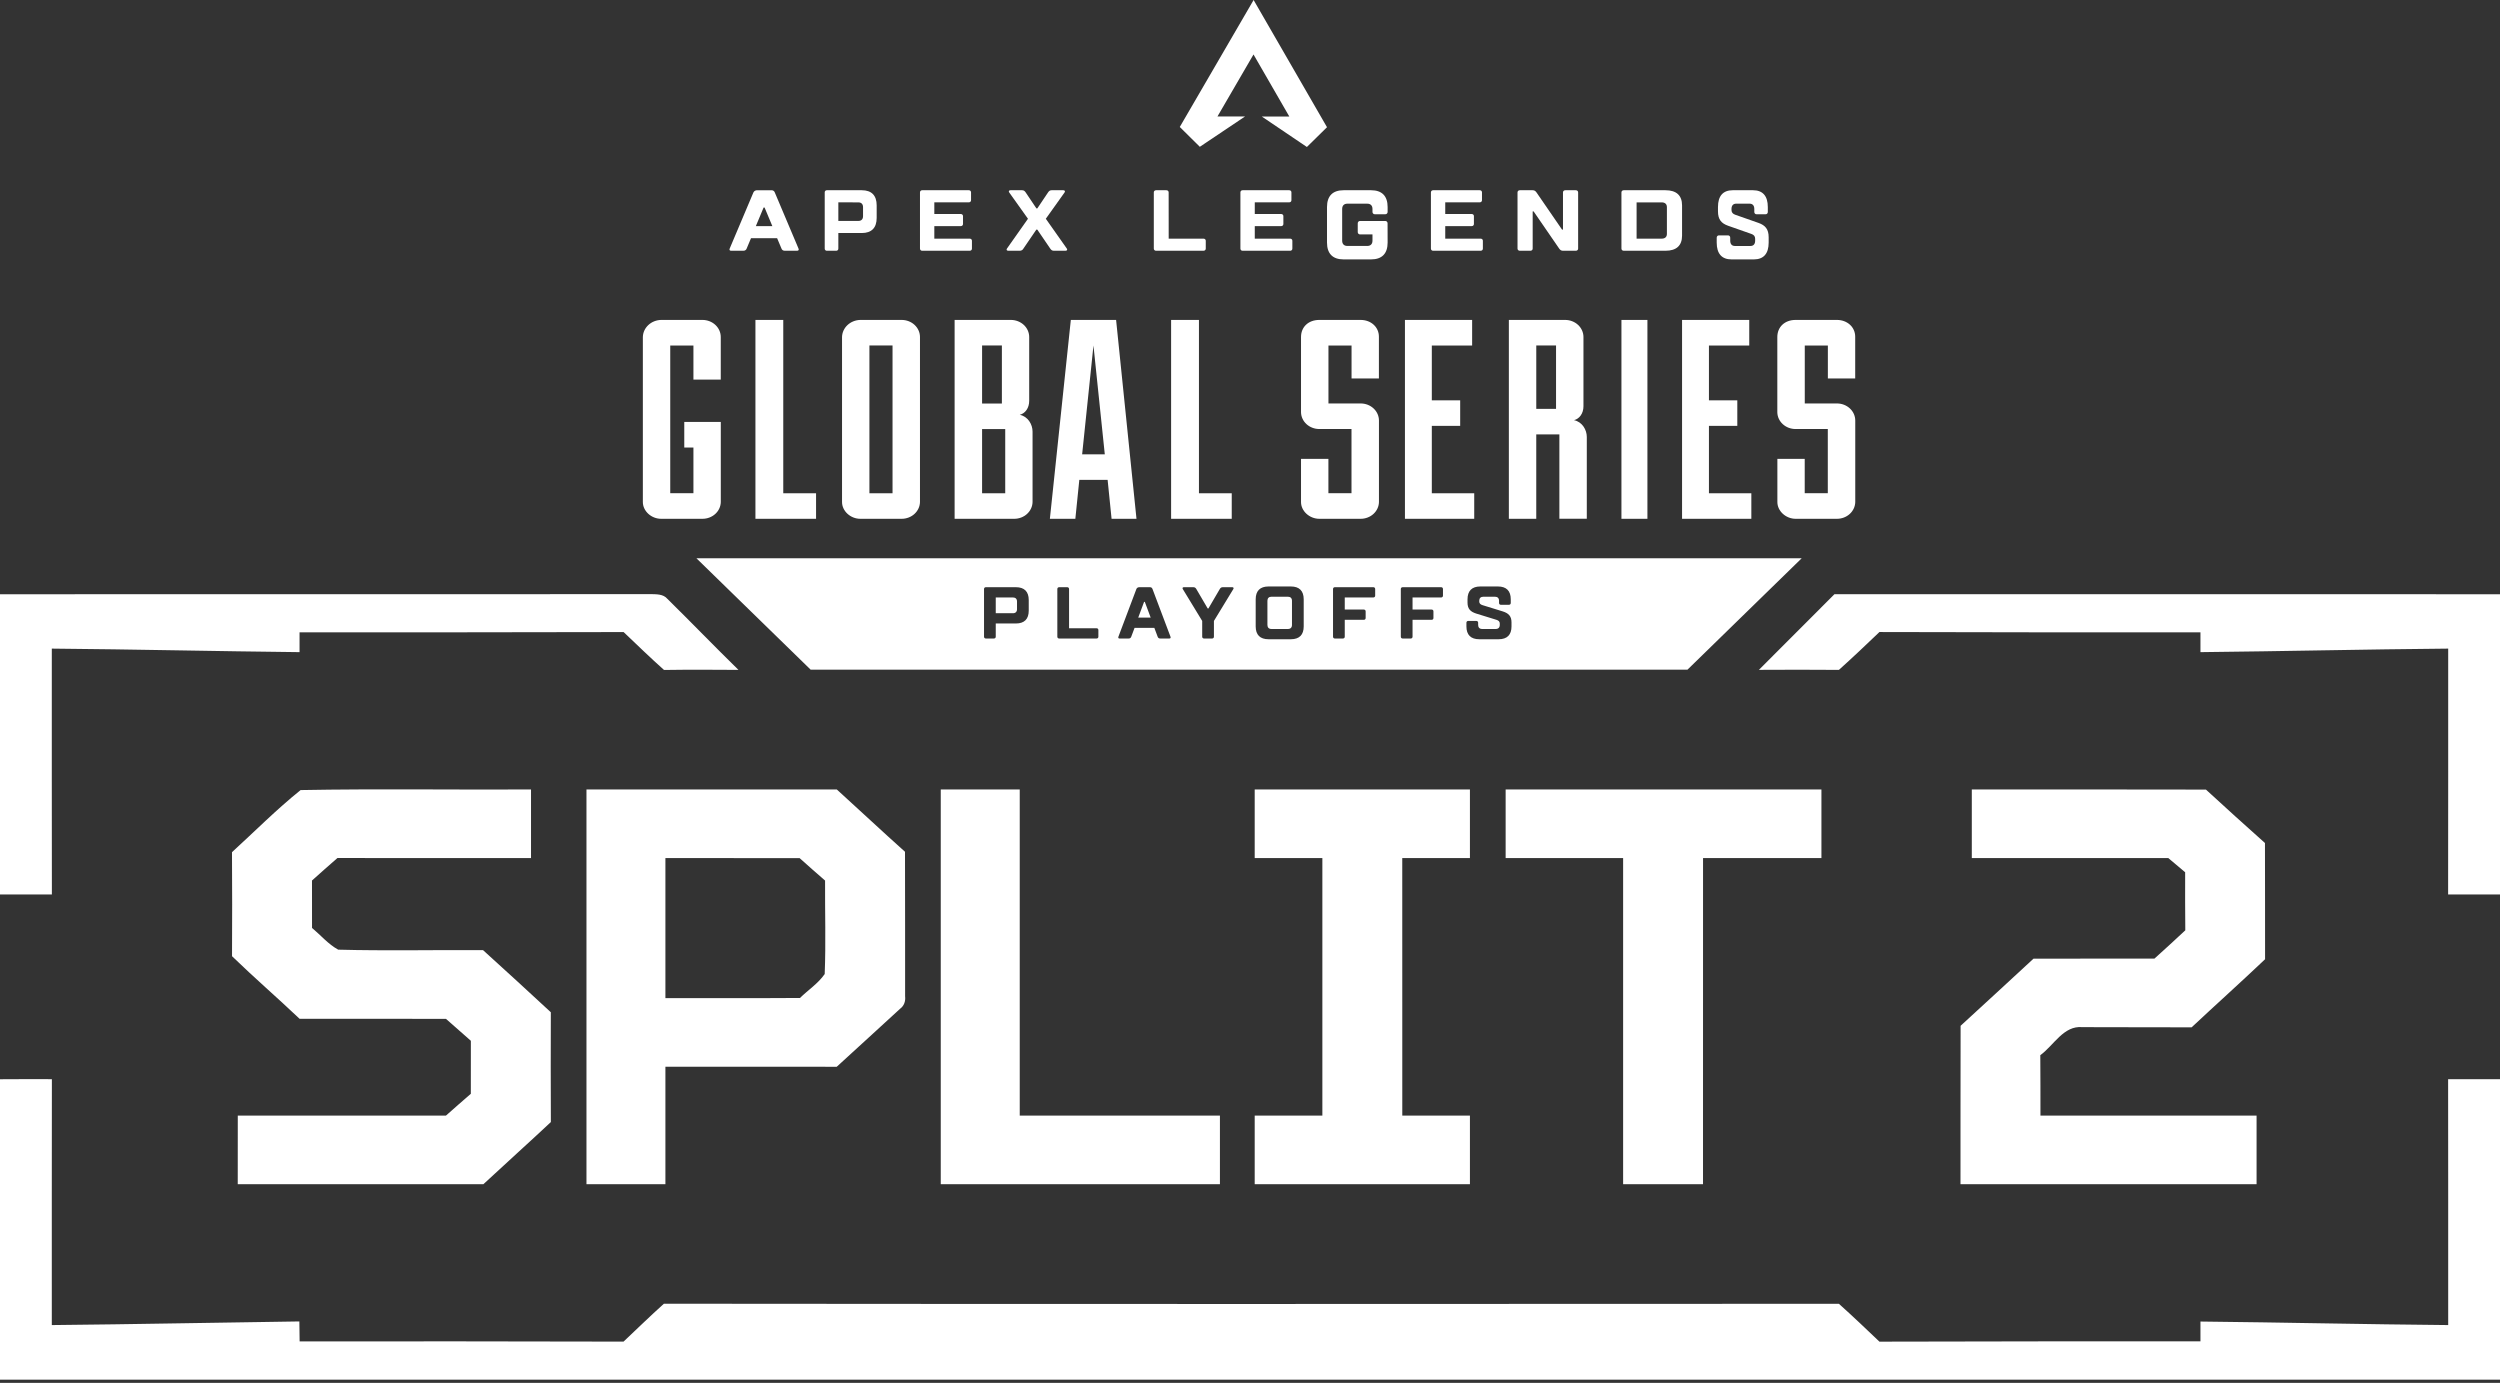 <svg width="414" height="229" viewBox="0 0 414 229" fill="none" xmlns="http://www.w3.org/2000/svg">
<rect x="0" y="0" width="414" height="229" fill="#333333" stroke="none"/>
<g clip-path="url(#clip0_3115_4072)">
<path fill-rule="evenodd" clip-rule="evenodd" d="M134.239 110.893L115.329 92.45H298.36L279.45 110.893H134.239ZM248.362 103.492V103.249C248.362 102.946 248.18 102.752 247.816 102.642L244.477 101.611C243.506 101.307 243.021 100.821 243.021 99.79V99.243C243.021 97.847 243.749 97.119 245.145 97.119H248.059C249.455 97.119 250.183 97.847 250.183 99.243V99.85C250.183 100.032 250.062 100.154 249.88 100.154H248.544C248.362 100.154 248.241 100.032 248.241 99.85V99.486C248.241 99.061 247.998 98.818 247.573 98.818H245.631C245.206 98.818 244.963 99.061 244.963 99.486V99.608C244.963 99.911 245.145 100.105 245.509 100.214L248.848 101.246C249.819 101.55 250.305 102.035 250.305 103.067V103.735C250.305 105.131 249.576 105.859 248.18 105.859H244.963C243.567 105.859 242.839 105.131 242.839 103.735V103.128C242.839 102.946 242.96 102.825 243.142 102.825H244.477C244.66 102.825 244.781 102.946 244.781 103.128V103.492C244.781 103.917 245.024 104.16 245.449 104.16H247.695C248.119 104.16 248.362 103.917 248.362 103.492ZM233.918 105.435V102.642H237.075C237.257 102.642 237.378 102.521 237.378 102.339V101.246C237.378 101.064 237.257 100.943 237.075 100.943H233.918V98.94H238.653C238.835 98.94 238.956 98.818 238.956 98.636V97.544C238.956 97.362 238.835 97.24 238.653 97.24H232.279C232.097 97.24 231.976 97.362 231.976 97.544V105.435C231.976 105.617 232.097 105.738 232.279 105.738H233.615C233.797 105.738 233.918 105.617 233.918 105.435ZM222.691 102.642V105.435C222.691 105.617 222.57 105.738 222.388 105.738H221.052C220.87 105.738 220.749 105.617 220.749 105.435V97.544C220.749 97.362 220.87 97.24 221.052 97.24H227.426C227.608 97.24 227.729 97.362 227.729 97.544V98.636C227.729 98.818 227.608 98.94 227.426 98.94H222.691V100.943H225.848C226.03 100.943 226.151 101.064 226.151 101.246V102.339C226.151 102.521 226.03 102.642 225.848 102.642H222.691ZM215.894 103.735V99.243C215.894 97.847 215.165 97.119 213.769 97.119H210.067C208.671 97.119 207.942 97.847 207.942 99.243V103.735C207.942 105.131 208.671 105.859 210.067 105.859H213.769C215.165 105.859 215.894 105.131 215.894 103.735ZM213.951 99.486V103.492C213.951 103.917 213.709 104.16 213.284 104.16H210.552C210.127 104.16 209.885 103.917 209.885 103.492V99.486C209.885 99.061 210.127 98.818 210.552 98.818H213.284C213.709 98.818 213.951 99.061 213.951 99.486ZM198.112 97.544L199.994 100.761H200.116L201.997 97.544C202.106 97.362 202.24 97.24 202.483 97.24H204.061C204.243 97.24 204.352 97.362 204.243 97.544L201.026 102.825V105.435C201.026 105.617 200.905 105.738 200.723 105.738H199.387C199.205 105.738 199.084 105.617 199.084 105.435V102.825L195.867 97.544C195.757 97.362 195.867 97.24 196.049 97.24H197.627C197.87 97.24 198.003 97.362 198.112 97.544ZM187.882 103.978H191.16L191.706 105.435C191.779 105.617 191.888 105.738 192.131 105.738H193.648C193.831 105.738 193.903 105.617 193.831 105.435L190.856 97.544C190.783 97.362 190.674 97.24 190.431 97.24H188.671C188.428 97.24 188.258 97.362 188.185 97.544L185.211 105.435C185.138 105.617 185.211 105.738 185.393 105.738H186.911C187.154 105.738 187.263 105.617 187.336 105.435L187.882 103.978ZM190.553 102.278H188.489L189.46 99.668H189.582L190.553 102.278ZM177.036 97.544V104.039H181.589C181.771 104.039 181.892 104.16 181.892 104.342V105.435C181.892 105.617 181.771 105.738 181.589 105.738H175.397C175.215 105.738 175.094 105.617 175.094 105.435V97.544C175.094 97.362 175.215 97.24 175.397 97.24H176.733C176.915 97.24 177.036 97.362 177.036 97.544ZM164.896 103.249H168.235C169.631 103.249 170.359 102.521 170.359 101.125V99.365C170.359 97.969 169.631 97.24 168.235 97.24H163.258C163.076 97.24 162.954 97.362 162.954 97.544V105.435C162.954 105.617 163.076 105.738 163.258 105.738H164.593C164.775 105.738 164.896 105.617 164.896 105.435V103.249ZM164.896 98.94H167.749C168.174 98.94 168.417 99.183 168.417 99.608V100.882C168.417 101.307 168.174 101.55 167.749 101.55H164.896V98.94Z" fill="white"/>
<path d="M0 98.414C35.903 98.364 71.806 98.432 107.708 98.383C108.692 98.42 109.825 98.339 110.529 99.18C114.476 103.064 118.323 107.055 122.289 110.933C118.18 110.902 114.071 110.884 109.962 110.946C107.677 108.91 105.486 106.775 103.27 104.67C85.377 104.702 67.491 104.733 49.605 104.714C49.605 105.803 49.605 106.899 49.605 107.995C35.928 107.852 22.256 107.528 8.579 107.41C8.585 120.981 8.566 134.553 8.591 148.125C5.728 148.137 2.864 148.137 0 148.125V98.414Z" fill="white"/>
<path d="M291.275 110.927C295.453 106.756 299.624 102.579 303.789 98.395C340.526 98.407 377.263 98.383 414 98.407V148.119C411.136 148.137 408.272 148.137 405.409 148.125C405.434 134.553 405.415 120.981 405.421 107.41C391.744 107.528 378.072 107.852 364.395 107.995C364.388 106.899 364.388 105.803 364.395 104.714C346.671 104.726 328.953 104.714 311.235 104.664C309.018 106.781 306.802 108.891 304.523 110.933C300.103 110.89 295.689 110.908 291.275 110.927Z" fill="white"/>
<path d="M38.418 141.121C42.184 137.678 45.808 134.024 49.78 130.836C62.492 130.6 75.217 130.805 87.936 130.737C87.936 134.522 87.936 138.313 87.936 142.098C77.247 142.092 66.564 142.117 55.881 142.086C54.468 143.319 53.06 144.558 51.666 145.815C51.672 148.43 51.672 151.045 51.672 153.666C53.11 154.861 54.349 156.361 56.005 157.264C63.986 157.476 71.992 157.295 79.986 157.339C83.752 160.744 87.494 164.181 91.217 167.63C91.204 173.693 91.186 179.751 91.223 185.814C87.531 189.276 83.759 192.65 80.055 196.099C66.495 196.111 52.936 196.105 39.37 196.105C39.377 192.314 39.377 188.529 39.377 184.744C50.869 184.737 62.361 184.744 73.848 184.744C75.217 183.536 76.581 182.322 77.969 181.133C77.975 178.207 77.975 175.281 77.975 172.355C76.593 171.147 75.217 169.939 73.854 168.725C65.773 168.7 57.692 168.719 49.611 168.713C45.926 165.214 42.072 161.89 38.424 158.347C38.449 152.607 38.462 146.861 38.418 141.121Z" fill="white"/>
<path d="M97.119 130.737C110.94 130.737 124.754 130.737 138.575 130.737C142.348 134.167 146.07 137.653 149.868 141.053C149.893 149.028 149.88 157.009 149.887 164.984C149.98 165.799 149.719 166.571 149.04 167.063C145.566 170.275 142.049 173.45 138.562 176.657C129.106 176.644 119.649 176.657 110.192 176.65C110.192 183.137 110.192 189.618 110.192 196.105C105.835 196.105 101.477 196.105 97.119 196.105C97.119 174.316 97.119 152.526 97.119 130.737ZM110.192 142.098C110.192 149.824 110.192 157.557 110.192 165.289C117.62 165.27 125.047 165.32 132.474 165.264C133.825 163.938 135.493 162.867 136.57 161.298C136.776 156.143 136.601 150.976 136.632 145.821C135.213 144.595 133.812 143.356 132.418 142.105C125.009 142.092 117.601 142.105 110.192 142.098Z" fill="white"/>
<path d="M155.789 130.737C160.153 130.737 164.511 130.737 168.868 130.737C168.868 148.741 168.868 166.739 168.868 184.744C179.919 184.744 190.969 184.737 202.02 184.744C202.02 188.529 202.02 192.32 202.02 196.105C186.611 196.105 171.203 196.105 155.789 196.105C155.795 174.316 155.795 152.526 155.789 130.737Z" fill="white"/>
<path d="M207.778 130.737C219.657 130.737 231.541 130.737 243.42 130.737C243.42 134.522 243.42 138.313 243.42 142.098C239.684 142.098 235.949 142.098 232.214 142.098C232.214 156.311 232.214 170.531 232.22 184.744C235.949 184.737 239.684 184.744 243.42 184.744C243.42 188.529 243.42 192.32 243.42 196.105C231.541 196.105 219.657 196.105 207.778 196.105C207.778 192.314 207.778 188.529 207.778 184.744C211.514 184.744 215.249 184.744 218.984 184.744C218.984 170.531 218.984 156.311 218.984 142.098C215.249 142.098 211.514 142.098 207.778 142.098C207.778 138.307 207.778 134.522 207.778 130.737Z" fill="white"/>
<path d="M249.334 130.737C266.765 130.737 284.197 130.737 301.629 130.737C301.629 134.522 301.629 138.313 301.629 142.098C295.092 142.098 288.555 142.098 282.024 142.098C282.012 160.097 282.018 178.101 282.018 196.105C277.61 196.105 273.196 196.105 268.789 196.105C268.789 178.101 268.789 160.103 268.789 142.098C262.302 142.098 255.821 142.098 249.334 142.098C249.328 138.313 249.334 134.522 249.334 130.737Z" fill="white"/>
<path d="M326.531 130.737C339.455 130.749 352.379 130.712 365.304 130.756C368.541 133.725 371.791 136.682 375.078 139.602C375.115 146.021 375.072 152.433 375.096 158.851C371.087 162.655 366.972 166.347 362.932 170.126C356.905 170.095 350.879 170.132 344.853 170.095C341.721 169.796 340.115 173.12 337.874 174.739C337.905 178.07 337.892 181.407 337.899 184.744C349.827 184.744 361.755 184.737 373.689 184.744C373.689 188.529 373.689 192.314 373.689 196.105C357.347 196.105 340.999 196.111 324.657 196.099C324.676 187.358 324.644 178.611 324.676 169.871C328.722 166.191 332.719 162.456 336.753 158.752C343.427 158.746 350.101 158.758 356.775 158.746C358.487 157.195 360.199 155.645 361.886 154.058C361.842 150.852 361.861 147.652 361.861 144.446C360.921 143.661 359.993 142.877 359.066 142.092C348.221 142.105 337.376 142.098 326.531 142.098C326.525 138.313 326.531 134.522 326.531 130.737Z" fill="white"/>
<path d="M0 178.723C2.864 178.699 5.728 178.705 8.591 178.711C8.566 192.289 8.585 205.861 8.579 219.432C22.244 219.302 35.909 219.015 49.574 218.829C49.593 219.924 49.605 221.026 49.618 222.134C67.498 222.109 85.377 222.134 103.257 222.172C105.48 220.074 107.671 217.938 109.943 215.896C174.801 215.965 239.666 215.94 304.523 215.909C306.802 217.951 309.018 220.061 311.235 222.178C328.953 222.128 346.677 222.116 364.395 222.128C364.388 221.032 364.388 219.937 364.395 218.847C378.072 218.99 391.744 219.314 405.421 219.432C405.415 205.861 405.434 192.289 405.409 178.711C408.272 178.705 411.136 178.705 414 178.717V228.478H0V178.723Z" fill="white"/>
<g clip-path="url(#clip1_3115_4072)">
<path fill-rule="evenodd" clip-rule="evenodd" d="M127.899 37.444L126.614 34.367H126.454L125.169 37.444H127.899ZM124.366 39.448L123.645 41.166C123.612 41.274 123.537 41.369 123.435 41.434C123.333 41.499 123.208 41.53 123.083 41.524H121.076C120.835 41.524 120.738 41.381 120.835 41.166L124.768 31.862C124.82 31.749 124.909 31.654 125.025 31.59C125.14 31.526 125.275 31.495 125.411 31.503H127.738C127.864 31.496 127.989 31.528 128.091 31.593C128.193 31.659 128.267 31.754 128.301 31.862L132.234 41.166C132.331 41.381 132.234 41.524 131.993 41.524H129.986C129.859 41.532 129.733 41.502 129.628 41.437C129.524 41.371 129.448 41.276 129.414 41.166L128.692 39.448H124.366Z" fill="white"/>
<path fill-rule="evenodd" clip-rule="evenodd" d="M138.829 33.507V36.586H142.144C142.646 36.586 142.919 36.298 142.919 35.798V34.302C142.919 33.801 142.638 33.514 142.144 33.514L138.829 33.507ZM138.829 38.59V41.167C138.832 41.215 138.824 41.263 138.807 41.307C138.79 41.352 138.764 41.392 138.731 41.426C138.697 41.46 138.658 41.486 138.614 41.503C138.57 41.52 138.523 41.527 138.476 41.525H136.925C136.878 41.527 136.831 41.519 136.787 41.502C136.744 41.485 136.704 41.459 136.671 41.425C136.637 41.392 136.612 41.351 136.595 41.307C136.578 41.263 136.57 41.215 136.573 41.167V31.861C136.57 31.813 136.578 31.765 136.594 31.721C136.611 31.676 136.637 31.636 136.67 31.602C136.703 31.568 136.743 31.542 136.787 31.524C136.831 31.507 136.878 31.5 136.925 31.502H142.708C144.329 31.502 145.177 32.363 145.177 34.008V36.084C145.177 37.731 144.329 38.59 142.708 38.59H138.829Z" fill="white"/>
<path fill-rule="evenodd" clip-rule="evenodd" d="M154.724 39.52H160.581C160.631 39.517 160.68 39.525 160.727 39.542C160.773 39.559 160.815 39.585 160.85 39.619C160.885 39.653 160.913 39.694 160.93 39.738C160.948 39.783 160.956 39.831 160.953 39.879V41.167C160.955 41.215 160.948 41.263 160.93 41.307C160.912 41.352 160.885 41.392 160.85 41.426C160.815 41.46 160.773 41.486 160.726 41.503C160.68 41.52 160.631 41.527 160.581 41.525H152.721C152.672 41.527 152.622 41.52 152.576 41.503C152.53 41.486 152.488 41.46 152.453 41.426C152.418 41.392 152.39 41.352 152.373 41.307C152.355 41.263 152.347 41.215 152.349 41.167V31.861C152.347 31.813 152.354 31.765 152.372 31.721C152.39 31.676 152.417 31.635 152.452 31.601C152.487 31.567 152.529 31.541 152.575 31.524C152.622 31.507 152.672 31.5 152.721 31.502H160.433C160.483 31.5 160.533 31.507 160.579 31.524C160.625 31.541 160.667 31.567 160.702 31.601C160.737 31.635 160.765 31.676 160.782 31.721C160.8 31.765 160.808 31.813 160.805 31.861V33.15C160.807 33.197 160.8 33.245 160.782 33.289C160.764 33.334 160.737 33.375 160.702 33.408C160.667 33.442 160.625 33.468 160.579 33.485C160.532 33.502 160.483 33.51 160.433 33.507H154.724V35.44H159.102C159.152 35.437 159.201 35.444 159.247 35.462C159.294 35.479 159.336 35.505 159.371 35.539C159.406 35.573 159.433 35.613 159.451 35.658C159.469 35.703 159.476 35.751 159.474 35.798V37.087C159.476 37.135 159.468 37.183 159.45 37.227C159.433 37.272 159.405 37.312 159.37 37.346C159.335 37.38 159.293 37.406 159.247 37.423C159.201 37.44 159.151 37.447 159.102 37.444H154.724V39.52Z" fill="white"/>
<path fill-rule="evenodd" clip-rule="evenodd" d="M171.781 34.51L173.559 31.86C173.707 31.646 173.854 31.502 174.152 31.502H176.076C176.3 31.502 176.448 31.646 176.3 31.86L173.188 36.227L176.669 41.168C176.817 41.382 176.669 41.525 176.448 41.525H174.512C174.217 41.525 174.069 41.382 173.92 41.168L171.772 38.017H171.624L169.476 41.168C169.422 41.275 169.337 41.365 169.232 41.428C169.128 41.491 169.007 41.525 168.883 41.525H166.971C166.749 41.525 166.602 41.382 166.749 41.168L170.231 36.227L167.119 31.86C166.971 31.646 167.119 31.502 167.342 31.502H169.258C169.553 31.502 169.701 31.646 169.849 31.86L171.628 34.51H171.781Z" fill="white"/>
<path fill-rule="evenodd" clip-rule="evenodd" d="M193.535 39.52H199.291C199.343 39.518 199.394 39.525 199.442 39.542C199.489 39.559 199.533 39.586 199.569 39.62C199.605 39.654 199.633 39.694 199.651 39.739C199.669 39.783 199.677 39.831 199.674 39.879V41.167C199.677 41.215 199.669 41.263 199.65 41.307C199.632 41.352 199.604 41.392 199.568 41.425C199.532 41.459 199.489 41.485 199.441 41.502C199.393 41.52 199.342 41.527 199.291 41.525H191.454C191.403 41.527 191.352 41.52 191.304 41.502C191.256 41.485 191.213 41.459 191.177 41.425C191.141 41.392 191.113 41.352 191.095 41.307C191.076 41.263 191.068 41.215 191.071 41.167V31.861C191.068 31.814 191.076 31.766 191.094 31.721C191.112 31.677 191.14 31.636 191.176 31.602C191.212 31.568 191.256 31.542 191.303 31.525C191.351 31.508 191.402 31.5 191.454 31.502H193.143C193.195 31.5 193.246 31.507 193.294 31.524C193.342 31.541 193.385 31.567 193.422 31.601C193.458 31.635 193.486 31.676 193.505 31.721C193.523 31.765 193.531 31.813 193.528 31.861L193.535 39.52Z" fill="white"/>
<path fill-rule="evenodd" clip-rule="evenodd" d="M207.791 39.52H213.644C213.693 39.517 213.743 39.525 213.789 39.542C213.836 39.559 213.878 39.585 213.913 39.619C213.948 39.653 213.975 39.694 213.993 39.738C214.01 39.783 214.018 39.831 214.015 39.879V41.167C214.018 41.215 214.01 41.263 213.992 41.307C213.974 41.352 213.947 41.392 213.912 41.426C213.877 41.46 213.835 41.486 213.789 41.503C213.743 41.52 213.693 41.527 213.644 41.525H205.783C205.734 41.527 205.684 41.52 205.638 41.503C205.592 41.486 205.55 41.46 205.515 41.426C205.48 41.392 205.453 41.352 205.435 41.307C205.417 41.263 205.409 41.215 205.412 41.167V31.861C205.409 31.813 205.417 31.765 205.434 31.721C205.452 31.676 205.479 31.635 205.514 31.601C205.549 31.567 205.591 31.541 205.638 31.524C205.684 31.507 205.734 31.5 205.783 31.502H213.489C213.539 31.5 213.588 31.507 213.634 31.524C213.681 31.541 213.723 31.567 213.758 31.601C213.793 31.635 213.82 31.676 213.838 31.721C213.855 31.765 213.863 31.813 213.86 31.861V33.15C213.863 33.197 213.855 33.245 213.837 33.289C213.82 33.334 213.792 33.375 213.757 33.408C213.722 33.442 213.68 33.468 213.634 33.485C213.588 33.502 213.539 33.51 213.489 33.507H207.791V35.44H212.155C212.205 35.437 212.254 35.444 212.301 35.462C212.347 35.479 212.389 35.505 212.424 35.539C212.459 35.573 212.486 35.613 212.504 35.658C212.522 35.703 212.529 35.751 212.527 35.798V37.087C212.529 37.135 212.521 37.183 212.503 37.227C212.486 37.272 212.458 37.312 212.423 37.346C212.388 37.38 212.346 37.406 212.3 37.423C212.254 37.44 212.205 37.447 212.155 37.444H207.791V39.52Z" fill="white"/>
<path fill-rule="evenodd" clip-rule="evenodd" d="M229.79 40.172C229.79 42.001 228.85 42.957 227.047 42.957H222.497C220.695 42.957 219.752 42.001 219.752 40.172V34.286C219.752 32.456 220.695 31.502 222.497 31.502H227.047C228.85 31.502 229.79 32.456 229.79 34.286V35.081C229.793 35.135 229.785 35.188 229.767 35.237C229.748 35.287 229.719 35.332 229.682 35.369C229.646 35.407 229.601 35.436 229.552 35.455C229.504 35.474 229.452 35.483 229.399 35.48H227.673C227.621 35.483 227.568 35.474 227.52 35.455C227.471 35.436 227.427 35.407 227.39 35.369C227.353 35.332 227.324 35.287 227.305 35.237C227.287 35.188 227.279 35.135 227.282 35.081V34.603C227.282 34.048 226.967 33.729 226.419 33.729H223.125C222.577 33.729 222.263 34.048 222.263 34.603V39.855C222.263 40.41 222.577 40.73 223.125 40.73H226.419C226.967 40.73 227.282 40.41 227.282 39.855V38.82H225.233C225.181 38.823 225.129 38.814 225.08 38.795C225.032 38.776 224.987 38.747 224.951 38.71C224.914 38.672 224.885 38.628 224.866 38.578C224.848 38.529 224.84 38.476 224.842 38.423V36.991C224.839 36.938 224.847 36.886 224.866 36.836C224.884 36.786 224.913 36.741 224.95 36.704C224.987 36.666 225.031 36.637 225.08 36.617C225.129 36.598 225.181 36.59 225.233 36.593H229.39C229.442 36.59 229.494 36.598 229.543 36.617C229.592 36.637 229.636 36.666 229.673 36.704C229.71 36.741 229.739 36.786 229.757 36.836C229.776 36.886 229.784 36.938 229.781 36.991L229.79 40.172Z" fill="white"/>
<path fill-rule="evenodd" clip-rule="evenodd" d="M239.333 39.52H245.194C245.243 39.517 245.292 39.525 245.339 39.542C245.385 39.559 245.427 39.586 245.462 39.62C245.497 39.654 245.524 39.694 245.541 39.739C245.559 39.783 245.566 39.831 245.564 39.879V41.167C245.566 41.215 245.559 41.263 245.541 41.307C245.523 41.351 245.496 41.392 245.461 41.425C245.426 41.459 245.384 41.485 245.338 41.502C245.292 41.519 245.243 41.527 245.194 41.525H237.332C237.283 41.527 237.233 41.52 237.187 41.503C237.141 41.486 237.098 41.46 237.064 41.426C237.028 41.392 237.001 41.352 236.983 41.307C236.966 41.263 236.958 41.215 236.96 41.167V31.861C236.957 31.813 236.965 31.765 236.983 31.721C237 31.676 237.028 31.635 237.063 31.601C237.098 31.567 237.14 31.541 237.186 31.524C237.233 31.507 237.282 31.5 237.332 31.502H245.046C245.095 31.5 245.145 31.508 245.191 31.525C245.237 31.542 245.279 31.568 245.314 31.602C245.349 31.636 245.376 31.677 245.393 31.721C245.411 31.766 245.418 31.814 245.416 31.861V33.15C245.418 33.197 245.41 33.245 245.393 33.289C245.375 33.334 245.348 33.374 245.313 33.408C245.278 33.441 245.236 33.468 245.19 33.484C245.144 33.502 245.095 33.509 245.046 33.507H239.333V35.44H243.71C243.76 35.437 243.809 35.445 243.856 35.462C243.902 35.479 243.943 35.506 243.978 35.539C244.013 35.573 244.041 35.614 244.058 35.659C244.076 35.703 244.083 35.751 244.08 35.798V37.087C244.083 37.135 244.075 37.182 244.057 37.227C244.04 37.271 244.013 37.312 243.978 37.345C243.943 37.379 243.901 37.405 243.855 37.422C243.809 37.439 243.76 37.447 243.71 37.444H239.333V39.52Z" fill="white"/>
<path fill-rule="evenodd" clip-rule="evenodd" d="M258.83 38.017V31.861C258.827 31.814 258.835 31.766 258.854 31.721C258.873 31.677 258.901 31.636 258.938 31.602C258.975 31.568 259.019 31.542 259.068 31.525C259.117 31.508 259.169 31.5 259.221 31.502H260.946C260.998 31.5 261.051 31.507 261.1 31.524C261.149 31.541 261.193 31.567 261.23 31.601C261.267 31.635 261.296 31.676 261.315 31.721C261.334 31.765 261.342 31.813 261.339 31.861V41.167C261.341 41.215 261.333 41.263 261.314 41.307C261.296 41.352 261.267 41.392 261.23 41.426C261.193 41.46 261.148 41.486 261.099 41.503C261.05 41.52 260.998 41.527 260.946 41.525H258.83C258.516 41.525 258.359 41.382 258.201 41.167L253.968 35.011H253.811V41.167C253.814 41.215 253.806 41.263 253.787 41.307C253.768 41.352 253.739 41.392 253.702 41.426C253.665 41.46 253.621 41.486 253.572 41.503C253.523 41.52 253.471 41.527 253.419 41.525H251.694C251.642 41.527 251.59 41.52 251.541 41.503C251.492 41.486 251.448 41.46 251.41 41.426C251.373 41.392 251.345 41.352 251.326 41.307C251.307 41.263 251.298 41.215 251.301 41.167V31.861C251.298 31.813 251.306 31.765 251.325 31.721C251.344 31.676 251.373 31.635 251.41 31.601C251.447 31.567 251.491 31.541 251.54 31.524C251.589 31.507 251.642 31.5 251.694 31.502H253.811C254.124 31.502 254.281 31.647 254.439 31.861L258.672 38.017H258.83Z" fill="white"/>
<path fill-rule="evenodd" clip-rule="evenodd" d="M271.02 39.52H275.176C275.735 39.52 276.039 39.234 276.039 38.733V34.302C276.039 33.801 275.726 33.514 275.176 33.514H271.02V39.52ZM275.804 31.502C277.608 31.502 278.549 32.363 278.549 34.008V39.02C278.549 40.666 277.618 41.525 275.804 41.525H268.902C268.85 41.527 268.798 41.52 268.749 41.502C268.701 41.485 268.656 41.459 268.62 41.425C268.583 41.392 268.554 41.352 268.535 41.307C268.517 41.263 268.508 41.215 268.511 41.167V31.861C268.508 31.813 268.516 31.765 268.535 31.721C268.553 31.676 268.582 31.636 268.619 31.602C268.656 31.568 268.7 31.542 268.749 31.524C268.798 31.507 268.85 31.5 268.902 31.502H275.804Z" fill="white"/>
<path fill-rule="evenodd" clip-rule="evenodd" d="M290.652 39.532C290.652 39.133 290.443 38.88 290.022 38.737L286.175 37.385C285.057 36.989 284.497 36.352 284.497 35V34.285C284.497 32.455 285.327 31.502 286.945 31.502H290.303C291.911 31.502 292.75 32.455 292.75 34.285V35.08C292.753 35.133 292.746 35.186 292.729 35.235C292.712 35.285 292.687 35.33 292.654 35.367C292.621 35.405 292.582 35.434 292.538 35.453C292.494 35.472 292.448 35.481 292.401 35.478H290.863C290.816 35.481 290.769 35.473 290.726 35.454C290.682 35.435 290.642 35.406 290.609 35.368C290.576 35.33 290.55 35.285 290.534 35.236C290.517 35.186 290.51 35.133 290.512 35.08V34.602C290.512 34.047 290.233 33.728 289.743 33.728H287.504C287.015 33.728 286.735 34.047 286.735 34.602V34.77C286.735 35.166 286.945 35.422 287.364 35.565L291.212 36.915C292.332 37.313 292.891 37.95 292.891 39.301V40.176C292.891 42.004 292.051 42.957 290.443 42.957H286.735C285.126 42.957 284.287 42.004 284.287 40.176V39.381C284.285 39.328 284.292 39.275 284.309 39.225C284.325 39.176 284.351 39.131 284.384 39.093C284.416 39.056 284.456 39.026 284.5 39.007C284.543 38.988 284.59 38.98 284.636 38.982H286.175C286.221 38.979 286.268 38.988 286.312 39.007C286.356 39.026 286.395 39.055 286.428 39.093C286.461 39.13 286.487 39.175 286.504 39.225C286.52 39.275 286.528 39.328 286.525 39.381V39.857C286.525 40.423 286.804 40.733 287.294 40.733H289.883C290.381 40.733 290.652 40.414 290.652 39.857V39.532Z" fill="white"/>
<path fill-rule="evenodd" clip-rule="evenodd" d="M207.598 0L195.372 21.026L198.691 24.311L206.176 19.291L201.615 19.283L207.581 9.02L213.514 19.303L208.953 19.296L216.421 24.342L219.752 21.066L207.598 0Z" fill="white"/>
<path fill-rule="evenodd" clip-rule="evenodd" d="M114.832 62.864V57.22H110.993V81.679H114.832V74.106H113.316V69.873H119.364V83.138C119.349 83.878 119.024 84.582 118.459 85.101C117.894 85.62 117.134 85.911 116.341 85.913H109.48C107.867 85.913 106.457 84.643 106.457 83.138V55.81C106.474 55.066 106.798 54.357 107.361 53.83C107.924 53.303 108.683 52.998 109.48 52.98H116.335C117.138 52.982 117.907 53.281 118.474 53.812C119.04 54.343 119.358 55.061 119.358 55.81V62.864H114.832Z" fill="white"/>
<path fill-rule="evenodd" clip-rule="evenodd" d="M125.1 52.98H129.709V81.68H135.139V85.913H125.1V52.98Z" fill="white"/>
<path fill-rule="evenodd" clip-rule="evenodd" d="M143.975 81.68H147.804V57.214H143.975V81.68ZM139.441 55.802C139.461 55.059 139.785 54.352 140.348 53.827C140.911 53.301 141.668 52.998 142.463 52.98H149.317C150.119 52.98 150.889 53.277 151.457 53.806C152.025 54.335 152.346 55.053 152.348 55.802V83.137C152.333 83.879 152.006 84.585 151.439 85.103C150.873 85.623 150.11 85.913 149.317 85.913H142.463C140.853 85.913 139.441 84.643 139.441 83.137V55.802Z" fill="white"/>
<path fill-rule="evenodd" clip-rule="evenodd" d="M162.634 81.684H166.466V71.05H162.634V81.684ZM162.634 66.821H165.912V57.214H162.634V66.821ZM158.084 52.98H167.412C168.213 52.982 168.98 53.281 169.547 53.809C170.114 54.338 170.433 55.055 170.435 55.802V66.391C170.435 67.567 169.78 68.461 168.873 68.691C170.235 68.974 170.991 70.284 170.991 71.467V83.137C170.976 83.878 170.649 84.585 170.082 85.103C169.515 85.623 168.752 85.913 167.957 85.913H158.084V52.98Z" fill="white"/>
<path fill-rule="evenodd" clip-rule="evenodd" d="M179.203 75.234H182.953L181.078 57.214L179.203 75.234ZM183.422 79.468H178.734L178.078 85.913H173.86L177.329 52.98H184.826L188.202 85.913H184.077L183.422 79.468Z" fill="white"/>
<path fill-rule="evenodd" clip-rule="evenodd" d="M193.936 52.98H198.546V81.68H203.975V85.913H193.936V52.98Z" fill="white"/>
<path fill-rule="evenodd" clip-rule="evenodd" d="M219.984 75.984V81.674H223.809V71.046H218.476C217.683 71.046 216.922 70.756 216.355 70.237C215.789 69.718 215.463 69.012 215.448 68.272V55.809C215.448 54.163 216.656 52.98 218.476 52.98H225.319C227.032 52.98 228.347 54.156 228.347 55.755V62.676H223.817V57.219H219.992V66.812H225.327C226.13 66.812 226.9 67.111 227.468 67.641C228.036 68.172 228.355 68.892 228.355 69.642V83.138C228.34 83.879 228.014 84.585 227.448 85.104C226.881 85.623 226.12 85.913 225.327 85.913H218.476C216.864 85.913 215.448 84.643 215.448 83.138V75.984H219.984Z" fill="white"/>
<path fill-rule="evenodd" clip-rule="evenodd" d="M244.131 85.913H232.658V52.98H243.785V57.215H237.109V66.295H241.806V70.528H237.109V81.68H244.131V85.913Z" fill="white"/>
<path fill-rule="evenodd" clip-rule="evenodd" d="M254.407 67.705H257.681V57.213H254.407V67.705ZM258.233 71.938H254.404V85.913H249.867V52.98H259.19C259.992 52.98 260.762 53.277 261.33 53.806C261.898 54.335 262.219 55.052 262.221 55.801V67.28C262.221 68.457 261.566 69.35 260.658 69.58C262.018 69.863 262.774 71.172 262.774 72.356V85.904H258.233V71.938Z" fill="white"/>
<path fill-rule="evenodd" clip-rule="evenodd" d="M268.51 85.913H272.813V52.98H268.51V85.913Z" fill="white"/>
<path fill-rule="evenodd" clip-rule="evenodd" d="M290.022 85.913H278.549V52.98H289.676V57.215H283.001V66.295H287.698V70.528H283.001V81.68H290.022V85.913Z" fill="white"/>
<path fill-rule="evenodd" clip-rule="evenodd" d="M298.861 75.984V81.674H302.684V71.046H297.351C296.557 71.049 295.794 70.759 295.228 70.24C294.661 69.721 294.336 69.013 294.324 68.272V55.809C294.324 54.163 295.531 52.98 297.351 52.98H304.194C305.897 52.98 307.221 54.156 307.221 55.755V62.676H302.694V57.219H298.87V66.812H304.203C305.006 66.812 305.776 67.111 306.344 67.641C306.912 68.172 307.231 68.892 307.231 69.642V83.138C307.215 83.879 306.89 84.585 306.324 85.104C305.758 85.623 304.996 85.913 304.203 85.913H297.36C295.75 85.913 294.333 84.643 294.333 83.138V75.984H298.861Z" fill="white"/>
</g>
</g>
<defs>
<clipPath id="clip0_3115_4072">
<rect width="414" height="228.478" fill="white"/>
</clipPath>
<clipPath id="clip1_3115_4072">
<rect width="200.774" height="85.913" fill="white" transform="translate(106.457)"/>
</clipPath>
</defs>
</svg>
